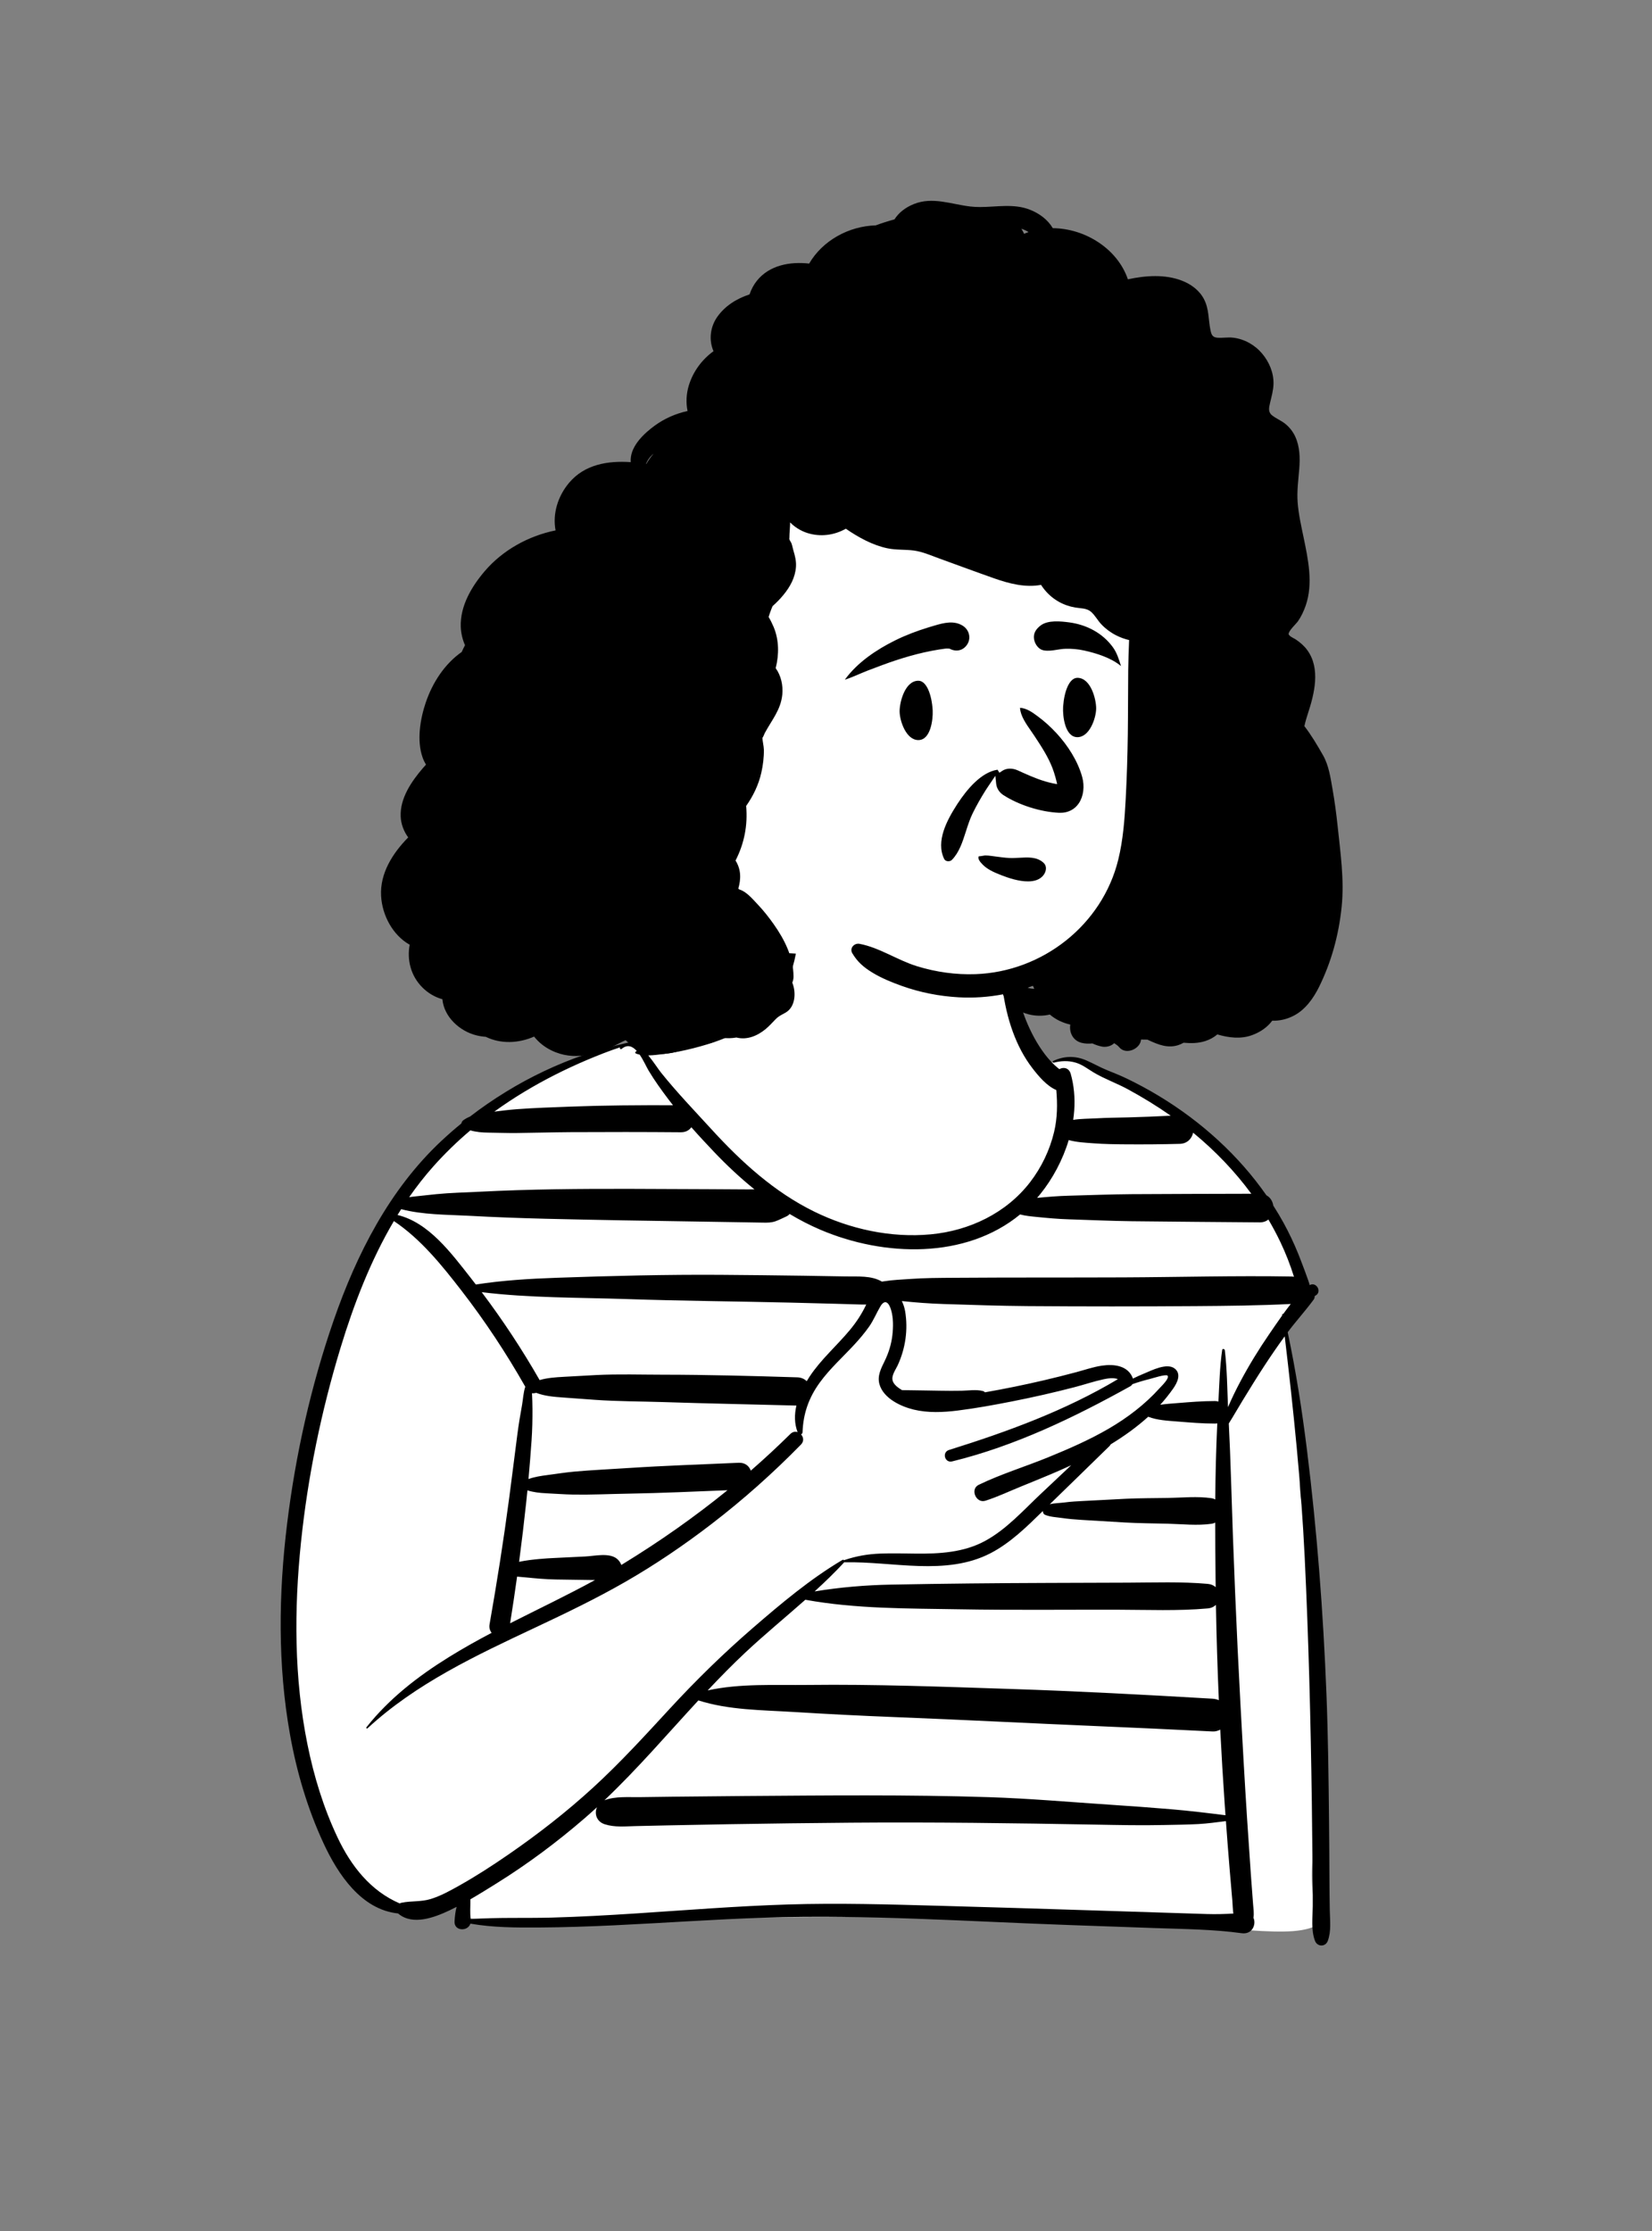 <?xml version="1.0" encoding="UTF-8"?>
<svg width="240px" height="324px" viewBox="0 0 240 324" version="1.1" xmlns="http://www.w3.org/2000/svg" xmlns:xlink="http://www.w3.org/1999/xlink">
    <rect x="0" y="0" width="240" height="324" fill="#808080" stroke="none"/>
    <!-- Generator: Sketch 62 (91390) - https://sketch.com -->
    <title>peep-57</title>
    <desc>Created with Sketch.</desc>
    <g id="Introduction" stroke="none" stroke-width="1" fill="none" fill-rule="evenodd">
        <g id="variations" transform="translate(-2046, -110)">
            <g id="images" transform="translate(126, 110)">
                <g id="a-person/bust" transform="translate(1920, 0)">
                    <g id="body/Explaining" transform="translate(31.056, 135.053)" fill-rule="evenodd">
                        <path d="M158.388,84.735 C156.976,80.393 158.658,75.378 157.558,70.697 C157.181,68.845 156.465,61.967 155.746,57.944 C155.344,55.694 157.751,54.996 158.12,54.098 C160.724,46.03 141.733,27.052 140.574,26.353 C138.837,25.348 137.3,24.484 135.603,23.458 C130.652,21.718 124.714,16.878 120.226,19.987 C112.448,8.405 115.525,-5.864 111.305,-7.56 C107.085,-9.256 94.623,-12.684 87.498,-8.307 C83.227,-5.146 83.542,0.296 81.594,4.783 C80.45,6.896 79.888,9.956 78.556,11.334 C74.033,16.015 68.391,16.822 62.084,17.617 C61.604,17.677 61.099,16.37 60.632,16.532 C49.993,20.21 37.614,21.283 25.566,41.88 C23.865,44.826 19.274,49.552 20.809,52.956 C10.696,76.481 0.745,129.432 28.494,142.637 C29.381,143.205 35.399,140.161 36.379,140.19 C38.014,140.237 34.882,144.206 36.379,143.499 C47.371,144.333 107.854,142.181 131.038,144.333 C146.981,144.214 157.079,147.01 160.761,144.214 C159.289,140.656 159.357,136.845 159.822,133.084 C163.21,130.562 159.022,112.787 159.377,107.582 C162.548,103.778 160.023,89.514 158.388,84.735 Z" id="🎨-Background" fill="#FFFFFF"></path>
                        <path d="M153.334,58.699 C151.813,60.912 150.415,63.19 149.152,65.56 C148.501,66.782 147.893,68.029 147.346,69.301 C147.233,66.55 147.208,63.768 146.886,61.045 C146.863,60.848 146.536,60.753 146.501,60.992 C146.146,63.462 146.088,65.995 145.954,68.49 C145.799,68.443 145.628,68.416 145.44,68.416 C143.615,68.416 141.817,68.565 139.998,68.713 C139.183,68.779 138.331,68.829 137.499,68.959 C138.168,68.22 138.792,67.439 139.367,66.624 C139.954,65.794 140.624,64.495 139.602,63.697 C138.473,62.816 136.258,63.969 135.166,64.417 C134.613,64.644 134.07,64.891 133.537,65.154 C132.862,63.264 130.796,63.014 129.025,63.275 C127.762,63.461 126.536,63.893 125.305,64.222 C123.742,64.64 122.173,65.033 120.598,65.402 C117.761,66.066 114.906,66.646 112.036,67.149 C111.961,67.061 111.855,66.992 111.715,66.957 C110.733,66.711 109.649,66.899 108.641,66.918 C107.605,66.937 106.568,66.936 105.532,66.914 C103.681,66.876 101.832,66.861 99.982,66.829 C99.456,66.51 98.789,66.052 98.626,65.452 C98.422,64.702 99.059,63.872 99.354,63.235 C100.489,60.785 100.886,58.045 100.441,55.377 C100.361,54.902 100.198,54.382 99.962,53.895 C101.989,54.112 103.99,54.259 106.029,54.326 C110.099,54.458 114.17,54.597 118.242,54.627 C126.385,54.688 134.527,54.688 142.67,54.629 C147.274,54.595 151.867,54.553 156.465,54.318 C156.09,54.793 155.726,55.278 155.37,55.771 C155.297,55.749 155.201,55.789 155.212,55.88 C155.215,55.912 155.219,55.944 155.223,55.975 C154.574,56.882 153.949,57.804 153.334,58.699 M144.28,142.915 C142.387,142.855 140.495,142.795 138.603,142.734 C134.889,142.616 131.175,142.498 127.461,142.38 C120.104,142.145 112.746,141.919 105.387,141.716 C98.046,141.514 90.701,141.3 83.358,141.529 C75.998,141.758 68.657,142.353 61.311,142.83 C57.227,143.094 53.14,143.324 49.048,143.434 C45.151,143.538 41.22,143.38 37.329,143.658 C37.199,142.696 37.295,141.736 37.28,140.778 C38.557,140.041 39.809,139.257 41.047,138.487 C45.561,135.678 49.827,132.501 53.851,129.028 C54.47,128.494 55.077,127.949 55.677,127.398 C55.259,128.311 55.594,129.489 56.791,129.875 C58.252,130.347 59.747,130.179 61.264,130.144 C62.804,130.108 64.345,130.073 65.885,130.041 C68.896,129.977 71.907,129.919 74.918,129.869 C80.8,129.77 86.682,129.698 92.565,129.65 C104.4,129.554 116.227,129.715 128.06,129.929 C131.388,129.989 134.712,130.064 138.04,129.988 C139.704,129.951 141.376,129.939 143.039,129.849 C144.371,129.777 145.711,129.588 147.043,129.419 C147.211,131.74 147.387,134.06 147.582,136.379 C147.712,137.91 147.845,139.441 147.976,140.972 C148.03,141.603 148.034,142.248 148.123,142.848 C146.845,142.918 145.574,142.956 144.28,142.915 M145.581,77.38 C145.534,79.157 145.51,80.935 145.497,82.712 C145.343,82.624 145.17,82.56 144.975,82.53 C142.906,82.215 140.692,82.454 138.598,82.489 C136.574,82.523 134.544,82.512 132.522,82.607 C130.496,82.703 128.471,82.817 126.446,82.922 C125.495,82.972 124.555,83.014 123.612,83.143 C122.966,83.231 122.14,83.225 121.45,83.409 C124.345,80.604 127.225,77.782 130.113,74.969 C130.199,74.884 130.262,74.795 130.305,74.704 C132.231,73.531 134.079,72.21 135.753,70.697 C137.08,71.209 138.591,71.274 139.998,71.388 C141.818,71.535 143.614,71.685 145.44,71.685 C145.564,71.685 145.679,71.673 145.788,71.651 C145.699,73.56 145.631,75.469 145.581,77.38 M70.402,111.891 C74.822,113.303 79.612,113.287 84.21,113.57 C89.113,113.872 94.008,114.122 98.916,114.314 C108.719,114.695 118.515,115.212 128.316,115.624 C133.914,115.86 139.511,116.119 145.107,116.401 C145.504,116.421 145.883,116.319 146.217,116.132 C146.405,119.819 146.625,123.504 146.881,127.187 C146.913,127.647 146.949,128.108 146.981,128.568 C144.348,128.238 141.734,127.921 139.08,127.697 C136.1,127.445 133.122,127.233 130.138,127.035 C124.324,126.65 118.5,126.133 112.674,125.945 C100.799,125.561 88.898,125.692 77.019,125.776 C73.658,125.8 70.297,125.833 66.935,125.873 C65.255,125.894 63.575,125.916 61.894,125.94 C60.205,125.965 58.39,125.789 56.791,126.379 C56.776,126.385 56.763,126.393 56.748,126.399 C61.572,121.826 65.894,116.772 70.402,111.891 M85.941,97.272 C93.329,98.617 100.832,98.525 108.32,98.658 C115.982,98.795 123.654,98.704 131.318,98.72 C135.671,98.729 140.061,98.92 144.399,98.533 C144.911,98.487 145.309,98.293 145.592,98.017 C145.671,102.632 145.816,107.245 146.015,111.857 C145.734,111.737 145.427,111.664 145.107,111.645 C135.315,111.069 125.522,110.546 115.718,110.227 C105.922,109.908 96.113,109.529 86.311,109.647 C81.528,109.705 76.47,109.399 71.752,110.442 C73.545,108.536 75.376,106.666 77.292,104.875 C80.085,102.264 83.065,99.819 85.941,97.272 M91.585,91.839 C91.595,91.828 91.6,91.816 91.607,91.804 C91.634,91.824 91.666,91.837 91.709,91.836 C98.624,91.68 106.382,93.863 112.85,90.513 C115.737,89.018 118.129,86.655 120.45,84.384 C120.451,84.4 120.453,84.417 120.454,84.434 C120.469,84.618 120.547,84.84 120.734,84.922 C121.497,85.257 122.39,85.279 123.209,85.398 C124.151,85.535 125.076,85.616 126.027,85.673 C128.122,85.798 130.217,85.932 132.312,86.05 C134.404,86.168 136.504,86.178 138.598,86.23 C140.698,86.283 142.897,86.537 144.975,86.237 C145.166,86.21 145.336,86.15 145.486,86.067 C145.49,88.756 145.514,91.445 145.539,94.133 C145.544,94.571 145.552,95.009 145.557,95.447 C145.276,95.19 144.891,95.01 144.399,94.967 C140.545,94.627 136.662,94.778 132.794,94.791 C128.997,94.804 125.199,94.816 121.401,94.829 C113.733,94.855 106.07,94.929 98.403,95.075 C94.675,95.146 90.963,95.46 87.289,96.064 C88.776,94.708 90.222,93.313 91.585,91.839 M31.5,140.738 C30.084,141.171 28.679,140.983 27.26,141.28 C27.173,141.298 27.093,141.332 27.019,141.377 C22.771,139.561 19.94,135.918 18.002,131.836 C15.959,127.532 14.551,122.932 13.608,118.269 C11.664,108.655 11.66,98.687 12.667,88.961 C13.656,79.406 15.614,69.903 18.408,60.713 C20.327,54.404 22.772,48.029 26.167,42.276 C30.087,44.903 33.127,48.687 35.991,52.384 C39.413,56.803 42.497,61.48 45.258,66.339 C44.972,67.171 44.928,68.215 44.791,68.959 C44.527,70.394 44.289,71.846 44.101,73.293 C43.701,76.386 43.317,79.48 42.908,82.572 C42.098,88.685 41.132,94.781 40.065,100.854 C39.978,101.347 40.116,101.763 40.37,102.075 C38.253,103.191 36.164,104.357 34.128,105.621 C29.651,108.4 25.468,111.636 22.184,115.788 C22.098,115.895 22.232,116.04 22.338,115.942 C29.381,109.432 38.131,105.344 46.722,101.305 C51.113,99.24 55.482,97.142 59.694,94.729 C64.099,92.205 68.3,89.353 72.326,86.262 C76.924,82.733 81.251,78.875 85.308,74.735 C85.786,74.247 85.67,73.637 85.311,73.251 C85.432,73.213 85.53,73.107 85.537,72.931 C85.634,70.228 86.446,67.925 88.034,65.737 C89.508,63.707 91.387,62.034 93.081,60.197 C93.834,59.381 94.553,58.531 95.196,57.624 C95.857,56.69 96.26,55.66 96.836,54.684 C97.508,53.544 98.081,54.127 98.392,55.158 C98.746,56.328 98.724,57.697 98.582,58.9 C98.431,60.172 98.044,61.413 97.486,62.563 C96.963,63.643 96.359,64.742 96.711,65.98 C97.291,68.014 99.775,69.193 101.657,69.651 C103.753,70.161 105.945,70.062 108.068,69.797 C110.725,69.466 113.37,68.98 115.998,68.464 C119.04,67.867 122.065,67.177 125.065,66.398 C126.476,66.032 127.877,65.55 129.301,65.247 C129.809,65.139 130.749,64.976 131.346,65.241 C123.674,69.816 115.309,72.865 106.814,75.521 C105.758,75.85 106.191,77.445 107.272,77.181 C116.398,74.948 124.984,70.805 133.156,66.268 C133.281,66.198 133.387,66.09 133.465,65.963 C134.287,65.674 135.123,65.423 135.975,65.215 C136.356,65.123 138.315,64.476 138.56,64.724 C138.907,65.076 137.706,66.219 137.406,66.551 C135.271,68.918 132.731,70.849 129.981,72.446 C127.192,74.065 124.225,75.357 121.244,76.575 C117.904,77.94 114.374,79.013 111.127,80.582 C109.838,81.205 110.743,83.322 112.101,82.893 C113.852,82.339 115.554,81.526 117.255,80.835 C118.701,80.248 120.146,79.661 121.584,79.055 C122.586,78.631 123.581,78.194 124.567,77.737 C123.09,79.127 121.614,80.517 120.138,81.907 C117.581,84.315 115.152,87.058 112.027,88.746 C108.94,90.415 105.417,90.609 101.981,90.573 C100.255,90.555 98.538,90.5 96.812,90.57 C94.996,90.643 93.384,90.922 91.663,91.494 C91.631,91.504 91.608,91.523 91.589,91.545 C91.529,91.471 91.426,91.435 91.321,91.497 C86.645,94.263 82.383,97.851 78.284,101.397 C74.059,105.052 70.083,108.938 66.295,113.044 C62.67,116.973 59.073,120.917 55.128,124.533 C51.276,128.063 47.159,131.268 42.861,134.234 C40.519,135.851 38.119,137.407 35.636,138.799 C34.309,139.542 32.961,140.291 31.5,140.738 M31.893,34.345 C33.567,32.463 35.37,30.719 37.277,29.106 C38.118,29.355 39.002,29.425 39.892,29.434 C41.25,29.447 42.611,29.504 43.969,29.49 C46.585,29.463 49.199,29.381 51.815,29.366 C57.164,29.337 62.514,29.336 67.863,29.382 C68.563,29.388 69.069,29.089 69.381,28.653 C70.464,29.881 71.58,31.081 72.705,32.261 C74.533,34.18 76.482,36.01 78.556,37.678 C78.153,37.68 77.749,37.684 77.347,37.681 C75.497,37.669 73.647,37.657 71.797,37.647 C68.084,37.627 64.372,37.611 60.659,37.601 C53.278,37.582 45.874,37.643 38.503,38.022 C36.457,38.126 34.395,38.169 32.356,38.368 C31.251,38.477 30.146,38.603 29.041,38.721 C28.815,38.745 28.599,38.775 28.386,38.809 C29.468,37.254 30.633,35.76 31.893,34.345 M61.454,17.573 C61.404,17.607 61.35,17.637 61.303,17.673 C61.194,17.755 61.211,17.902 61.339,17.952 C61.51,18.018 61.688,18.068 61.873,18.108 C62.432,18.92 62.869,19.923 63.175,20.432 C64.051,21.893 65.06,23.285 66.086,24.644 C66.292,24.917 66.502,25.187 66.713,25.456 C61.745,25.444 56.78,25.47 51.815,25.658 C49.201,25.757 46.578,25.84 43.969,26.036 C42.897,26.117 41.825,26.252 40.756,26.386 C46.32,22.362 52.579,19.289 59.062,17.008 C59.053,17.018 59.044,17.025 59.035,17.035 C58.892,17.194 59.105,17.399 59.266,17.266 C60.109,16.569 60.841,16.896 61.454,17.573 M86.556,64.872 C86.415,65.086 86.276,65.307 86.141,65.534 C85.815,65.209 85.36,64.992 84.774,64.973 C78.266,64.77 71.761,64.593 65.249,64.588 C62.038,64.586 58.797,64.478 55.59,64.637 C53.98,64.717 52.37,64.812 50.76,64.903 C49.635,64.967 48.439,65.047 47.34,65.372 C44.807,60.94 41.995,56.679 38.925,52.605 C45.892,53.46 52.978,53.369 59.984,53.606 C67.922,53.875 75.864,53.933 83.805,54.121 C85.983,54.173 88.161,54.23 90.339,54.29 C91.463,54.322 92.587,54.355 93.711,54.389 C94.063,54.399 94.426,54.409 94.79,54.399 C94.763,54.456 94.735,54.513 94.708,54.569 C94.095,55.836 93.324,57.001 92.426,58.083 C90.517,60.383 88.21,62.364 86.556,64.872 M78.018,78.525 C77.777,77.854 77.19,77.338 76.254,77.381 C70.922,77.623 65.579,77.791 60.253,78.142 C57.659,78.314 55.053,78.429 52.463,78.656 C51.127,78.773 49.793,78.991 48.463,79.164 C47.551,79.283 46.596,79.421 45.721,79.746 C45.891,77.872 46.04,75.997 46.17,74.119 C46.274,72.61 46.306,71.088 46.298,69.576 C46.294,68.81 46.268,68.04 46.231,67.275 C46.31,67.291 46.388,67.298 46.466,67.289 C46.602,67.272 46.73,67.256 46.848,67.224 C48.074,67.704 49.462,67.81 50.76,67.903 C52.3,68.013 53.84,68.129 55.38,68.239 C58.657,68.473 61.965,68.458 65.249,68.565 C71.714,68.776 78.18,68.899 84.646,69.072 C84.346,70.359 84.336,71.682 84.816,72.929 C84.482,72.818 84.097,72.869 83.768,73.194 C81.905,75.035 79.987,76.81 78.018,78.525 M59.208,92.217 C59.077,91.853 58.828,91.518 58.534,91.291 C57.403,90.42 55.339,90.922 53.982,90.988 C52.375,91.067 50.768,91.145 49.162,91.224 C48.674,91.248 46.185,91.375 44.358,91.764 C44.735,88.911 45.078,86.053 45.384,83.189 C45.449,82.588 45.508,81.987 45.567,81.386 C46.428,81.663 47.364,81.765 48.252,81.807 C49.583,81.87 50.92,81.978 52.253,81.999 C54.914,82.04 57.591,81.909 60.253,81.865 C65.047,81.785 69.842,81.556 74.634,81.367 C69.823,85.274 64.739,88.838 59.436,92.081 C59.36,92.127 59.284,92.171 59.208,92.217 M44.066,93.91 C44.471,93.964 44.873,93.982 45.18,94.013 C46.722,94.168 48.24,94.31 49.79,94.332 C51.327,94.355 52.864,94.377 54.401,94.4 C54.728,94.404 55.055,94.409 55.382,94.414 C51.335,96.625 47.163,98.606 43.051,100.692 C43.413,98.435 43.752,96.174 44.066,93.91 M88.165,43.553 C97.388,47.474 109.218,47.83 117.144,41.317 C117.931,41.532 118.803,41.604 119.498,41.674 C121.061,41.831 122.609,41.975 124.179,42.024 C127.239,42.12 130.302,42.263 133.364,42.301 C139.557,42.377 145.751,42.413 151.944,42.468 C152.471,42.473 152.893,42.312 153.213,42.054 C153.84,43.118 154.424,44.208 154.956,45.327 C155.733,46.958 156.391,48.643 156.932,50.367 C156.816,50.346 156.696,50.333 156.567,50.33 C148.427,50.189 140.282,50.424 132.141,50.458 C123.998,50.492 115.856,50.457 107.713,50.515 C105.46,50.531 103.223,50.531 100.976,50.699 C99.806,50.786 98.622,50.824 97.463,51.013 C97.334,51.034 97.202,51.052 97.069,51.071 C95.517,50.163 93.589,50.353 91.815,50.319 C89.777,50.281 87.739,50.247 85.702,50.216 C81.697,50.157 77.692,50.114 73.687,50.086 C65.738,50.032 57.808,50.235 49.864,50.512 C45.912,50.649 41.975,50.883 38.073,51.492 C37.811,51.153 37.552,50.812 37.286,50.475 C34.522,46.97 31.245,42.483 26.696,41.397 C26.87,41.112 27.047,40.83 27.227,40.549 C30.379,41.38 33.856,41.338 37.076,41.512 C40.788,41.713 44.491,41.851 48.208,41.943 C55.595,42.124 62.98,42.238 70.369,42.35 C72.419,42.382 74.47,42.414 76.52,42.449 C77.626,42.467 78.732,42.488 79.839,42.505 C80.457,42.515 81.009,42.513 81.598,42.308 C82.143,42.118 82.675,41.833 83.202,41.597 C83.386,41.514 83.536,41.392 83.658,41.248 C85.106,42.114 86.606,42.89 88.165,43.553 M124.205,30.515 C125.365,30.837 126.562,30.891 127.788,30.983 C129.398,31.105 131.004,31.126 132.618,31.136 C135.192,31.153 137.766,31.135 140.339,31.064 C141.444,31.033 142.089,30.294 142.281,29.446 C142.308,29.468 142.335,29.489 142.362,29.511 C145.493,32.092 148.33,35.043 150.734,38.31 C144.944,38.329 139.154,38.332 133.364,38.371 C130.302,38.392 127.239,38.518 124.179,38.597 C122.678,38.635 121.198,38.76 119.703,38.902 C119.674,38.905 119.643,38.907 119.612,38.91 C119.771,38.727 119.928,38.542 120.082,38.351 C121.868,36.136 123.338,33.407 124.205,30.515 M161.85,146.798 C162.361,145.392 162.162,143.884 162.133,142.406 C162.104,140.889 162.087,139.372 162.082,137.855 C162.072,134.889 162.052,131.923 162.02,128.958 C161.953,122.958 161.884,116.953 161.648,110.957 C161.182,99.104 160.283,87.279 158.816,75.505 C158.104,69.78 157.219,64.069 156.018,58.426 C156.035,58.403 156.052,58.38 156.068,58.357 C157.264,56.759 158.624,55.282 159.798,53.673 C159.903,53.53 159.946,53.347 159.945,53.162 C159.988,53.141 160.031,53.119 160.075,53.094 C161.049,52.539 160.169,51.026 159.195,51.588 C159.307,51.524 157.69,47.37 157.518,46.952 C156.902,45.449 156.21,43.98 155.429,42.557 C154.958,41.698 154.454,40.857 153.925,40.032 C153.833,39.416 153.5,38.844 152.929,38.539 C151.925,37.101 150.842,35.719 149.687,34.403 C144.959,29.013 139.053,24.663 132.6,21.564 C131.668,21.116 130.708,20.743 129.751,20.352 C128.733,19.935 127.789,19.391 126.785,18.954 C125.152,18.243 123.54,18.283 121.936,19.036 C121.799,19.101 121.897,19.312 122.037,19.275 C123.069,19.006 124.127,18.961 125.162,19.253 C126.177,19.54 126.948,20.173 127.834,20.702 C129.412,21.643 131.176,22.257 132.794,23.136 C134.933,24.299 137.024,25.575 139.023,26.977 C136.951,27.087 134.878,27.166 132.804,27.221 C131.264,27.262 129.724,27.269 128.186,27.359 C127.091,27.422 125.952,27.404 124.858,27.581 C125.122,25.767 125.122,23.936 124.793,22.168 C124.793,22.168 124.792,22.167 124.792,22.167 C124.713,21.741 124.616,21.318 124.497,20.9 C124.245,20.011 123.434,19.878 122.846,20.214 C122.788,20.171 122.729,20.129 122.673,20.083 C121.968,19.511 121.334,18.826 120.782,18.106 C119.637,16.611 118.711,14.88 118.009,13.135 C117.299,11.368 116.796,9.52 116.303,7.683 C116.056,6.762 115.788,5.846 115.537,4.926 C115.318,4.126 115.158,3.242 114.756,2.513 C114.681,2.377 114.454,2.403 114.418,2.558 C114.205,3.471 114.318,4.512 114.357,5.443 C114.4,6.476 114.459,7.5 114.597,8.526 C114.882,10.653 115.341,12.745 116.078,14.766 C116.784,16.703 117.716,18.511 118.982,20.144 C119.823,21.228 121.018,22.664 122.401,23.249 C122.582,25.284 122.562,27.322 122.081,29.338 C121.452,31.976 120.248,34.483 118.594,36.632 C115.125,41.136 109.759,43.682 104.161,44.206 C98.369,44.749 92.441,43.453 87.237,40.905 C81.448,38.07 76.646,33.697 72.332,28.976 C69.845,26.255 67.267,23.578 64.963,20.7 C64.554,20.189 63.901,19.153 63.125,18.22 C63.914,18.213 64.724,18.095 65.423,18.005 C66.868,17.82 68.28,17.533 69.692,17.173 C72.332,16.502 75.116,15.567 77.423,14.089 C82.305,10.96 84.211,6.992 84.862,1.524 C85.068,-0.204 82.08,-0.624 81.802,1.11 C81.374,3.775 80.728,5.072 79.877,7.632 C79.06,10.092 77.875,11.009 75.611,12.366 C73.485,13.639 71.07,14.379 68.728,15.143 C67.43,15.567 66.117,15.953 64.809,16.343 C63.976,16.59 62.987,16.807 62.142,17.189 C61.701,16.802 61.241,16.511 60.778,16.4 C60.812,16.343 60.768,16.254 60.682,16.271 C60.546,16.298 60.41,16.328 60.274,16.356 C60.138,16.366 60.002,16.393 59.866,16.442 C51.71,18.209 43.877,21.971 37.235,27.097 C36.9,27.237 36.577,27.408 36.268,27.625 C36.11,27.736 36.004,27.913 35.974,28.096 C34.976,28.912 34.007,29.758 33.071,30.634 C25.531,37.688 20.755,47.072 17.41,56.724 C14.116,66.233 11.886,76.204 10.66,86.188 C9.41,96.364 9.266,106.752 11.079,116.871 C12.052,122.304 13.628,127.644 15.955,132.656 C18.044,137.156 21.444,142.284 26.785,142.832 C26.802,142.849 26.818,142.867 26.837,142.883 C28.933,144.609 32.053,143.417 34.244,142.386 C34.591,142.222 34.936,142.05 35.279,141.874 C35.097,142.572 35.016,143.303 34.978,143.988 C34.899,145.41 36.904,145.491 37.284,144.31 C40.534,144.882 43.891,144.89 47.178,144.872 C50.851,144.852 54.524,144.725 58.193,144.552 C65.472,144.208 72.744,143.683 80.028,143.445 C94.779,142.961 109.569,143.994 124.308,144.514 C128.442,144.66 132.577,144.805 136.711,144.952 C140.936,145.101 145.156,145.129 149.346,145.701 C150.887,145.911 151.477,144.4 151.042,143.459 C151.151,142.827 151.043,142.134 150.983,141.389 C150.873,139.998 150.768,138.606 150.67,137.214 C150.479,134.499 150.294,131.784 150.119,129.068 C149.763,123.564 149.457,118.057 149.16,112.55 C148.569,101.601 148.116,90.644 147.783,79.684 C147.702,77.013 147.596,74.34 147.462,71.671 C147.621,71.418 147.78,71.164 147.934,70.908 C148.446,70.054 148.948,69.194 149.467,68.343 C150.507,66.638 151.554,64.944 152.648,63.272 C153.593,61.829 154.568,60.407 155.586,59.015 C156.85,69.696 157.974,80.387 158.49,91.135 C159.058,102.974 159.359,114.831 159.523,126.681 C159.569,129.992 159.6,133.303 159.635,136.614 C159.654,138.338 159.672,140.061 159.658,141.785 C159.644,143.434 159.395,145.238 159.98,146.798 C160.321,147.708 161.513,147.724 161.85,146.798 Z" id="🖍-Ink" fill="#000000"></path>
                    </g>
                    <g id="head/Long-Curly" transform="translate(78.592, 38.043)" fill-rule="evenodd">
                        <path d="M72.551,31.009 C58.656,19.711 36.389,16.043 21.515,27.441 C9.958,38.138 5.175,68.536 7.22,83.81 C7.789,93.607 15.271,104.712 26.254,101.613 C28.119,101.43 29.93,100.715 31.813,100.565 C34.064,100.305 36.333,100.301 38.58,100.619 C43.476,101.311 47.816,103.912 52.569,105.128 C61.387,107.384 71.226,105.866 78.816,100.785 C103.899,84.287 92.537,46.976 72.551,31.009 L72.551,31.009 Z" id="🎨-Background" fill="#FFFFFF"></path>
                        <path d="M70.7,105.399 C70.958,105.31 71.216,105.218 71.471,105.123 C71.488,105.182 71.516,105.239 71.548,105.294 C71.584,105.383 71.62,105.469 71.659,105.556 C71.339,105.558 71.017,105.501 70.7,105.399 M70.185,-4.084 C70.071,-4.34 69.94,-4.585 69.792,-4.822 C70.151,-4.706 70.51,-4.545 70.836,-4.338 C70.616,-4.264 70.4,-4.179 70.185,-4.084 M15.3,29.343 C15.285,29.34 15.27,29.338 15.256,29.336 C15.444,28.834 15.78,28.36 16.151,28.018 C16.217,27.956 16.289,27.899 16.359,27.841 C15.966,28.31 15.609,28.81 15.3,29.343 M115.726,81.832 C115.54,80.069 115.303,78.313 114.997,76.567 C114.703,74.895 114.456,73.107 113.605,71.624 C112.76,70.146 111.912,68.711 110.907,67.411 C111.05,66.748 111.241,66.124 111.405,65.621 C112.356,62.726 113.292,59.048 111.317,56.358 C110.858,55.734 110.298,55.257 109.658,54.825 C109.386,54.642 108.934,54.475 108.724,54.221 C108.576,54.041 108.627,54.139 108.621,54.05 C108.585,53.572 109.705,52.564 109.967,52.186 C110.457,51.486 110.822,50.698 111.101,49.893 C112.204,46.705 111.454,43.195 110.791,40.001 C110.44,38.308 110.053,36.611 109.926,34.882 C109.808,33.259 110.03,31.674 110.161,30.059 C110.288,28.466 110.254,26.822 109.571,25.346 C109.238,24.627 108.733,23.993 108.118,23.499 C107.518,23.015 106.77,22.734 106.185,22.252 C105.602,21.772 105.769,21.124 105.921,20.46 C106.13,19.56 106.394,18.666 106.419,17.736 C106.466,16.115 105.805,14.536 104.772,13.31 C103.707,12.044 102.186,11.188 100.542,10.995 C99.79,10.907 99.05,11.057 98.302,11.004 C97.563,10.953 97.403,10.583 97.263,9.907 C96.942,8.358 97.073,6.828 96.31,5.382 C95.634,4.097 94.432,3.226 93.103,2.713 C90.667,1.77 87.834,1.965 85.265,2.52 C83.748,-1.943 79.014,-4.87 74.355,-4.906 C73.629,-6.141 72.397,-7.062 70.992,-7.603 C68.668,-8.502 66.207,-7.977 63.786,-7.977 L63.775,-7.977 C63.532,-7.992 63.289,-7.998 63.046,-7.996 C62.818,-8.009 62.59,-8.028 62.362,-8.053 C59.607,-8.379 56.881,-9.508 54.152,-8.402 C52.935,-7.91 51.967,-7.151 51.355,-6.183 C50.432,-5.932 49.521,-5.644 48.627,-5.31 C44.755,-5.209 40.918,-3.131 38.96,0.236 C36.203,-0.077 33.211,0.453 31.388,2.706 C30.913,3.293 30.545,3.982 30.301,4.713 C28.442,5.314 26.722,6.386 25.596,8 C24.568,9.473 24.371,11.378 25.066,12.959 C23.406,14.162 22.109,15.884 21.485,17.917 C21.105,19.153 21.048,20.429 21.293,21.645 C19.593,22.022 17.968,22.721 16.528,23.77 C15.019,24.869 13.134,26.618 13.035,28.63 C13.028,28.778 13.033,28.926 13.045,29.073 C9.723,28.84 6.336,29.403 4.09,32.067 C2.404,34.066 1.671,36.641 2.121,38.985 C-1.832,39.788 -5.569,41.855 -8.176,44.911 C-10.071,47.132 -11.755,49.956 -11.654,52.98 C-11.622,53.891 -11.409,54.809 -11.039,55.656 L-11.039,55.658 C-11.197,55.956 -11.36,56.288 -11.517,56.641 C-13.965,58.355 -15.744,61.041 -16.745,64.002 C-17.554,66.401 -18.064,69.516 -17.2,71.957 C-17.068,72.329 -16.902,72.68 -16.707,73.006 C-16.87,73.179 -17.024,73.352 -17.174,73.528 C-18.824,75.457 -20.495,77.888 -20.381,80.544 C-20.335,81.614 -19.938,82.69 -19.289,83.573 C-21.571,85.888 -23.409,88.808 -23.227,92.07 C-23.071,94.908 -21.514,97.791 -19.074,99.154 C-19.481,101.342 -18.936,103.649 -17.233,105.357 C-16.384,106.211 -15.383,106.773 -14.322,107.073 C-14.085,109.65 -11.8,111.723 -9.372,112.319 C-8.92,112.431 -8.468,112.499 -8.018,112.53 C-5.833,113.602 -3.229,113.479 -1,112.496 C-0.343,113.331 0.513,114.012 1.51,114.5 C1.914,114.699 2.341,114.864 2.786,114.997 C5.934,115.929 9.163,114.665 11.915,113.19 C12.004,113.143 12.167,113.084 12.31,113.019 C12.69,113.443 13.383,113.864 13.745,114.071 C14.97,114.775 16.468,115.102 17.875,115.01 C19.525,114.9 20.981,114.354 22.329,113.579 C22.525,113.613 22.724,113.632 22.922,113.642 C24.19,113.71 25.32,113.308 26.336,112.674 C27.008,112.763 27.697,112.754 28.394,112.632 C29.93,113.023 31.426,112.401 32.628,111.414 C33.16,110.977 33.61,110.463 34.092,109.973 C34.593,109.463 34.973,109.345 35.558,109.003 C36.942,108.193 37.109,106.141 36.509,104.657 C36.623,104.398 36.689,104.108 36.689,103.787 C36.684,100.984 35.394,98.414 33.809,96.172 C33.101,95.172 32.332,94.193 31.489,93.306 C30.811,92.594 29.858,91.438 28.855,91.148 C28.794,91.104 28.73,91.059 28.667,91.017 C28.861,90.336 28.975,89.643 28.927,88.935 C28.876,88.208 28.641,87.519 28.265,86.932 C29.526,84.486 30.059,81.804 29.805,79.006 C30.832,77.55 31.61,75.941 32.011,74.179 C32.258,73.088 32.4,71.941 32.381,70.822 C32.372,70.286 32.176,69.607 32.172,69.051 C32.201,69.227 32.429,68.572 32.518,68.409 C33.536,66.517 34.844,65.042 35.062,62.812 C35.188,61.508 34.88,60.067 34.098,58.997 C34.599,57.023 34.593,54.903 33.805,53.02 C33.593,52.517 33.351,52.025 33.072,51.558 C33.2,51.165 33.319,50.768 33.471,50.41 C33.53,50.269 33.589,50.125 33.648,49.981 C34.221,49.476 34.753,48.925 35.201,48.383 C36.194,47.185 36.953,45.811 37.048,44.228 C37.094,43.436 36.908,42.677 36.678,41.925 C36.576,41.584 36.515,41.206 36.395,40.874 C36.327,40.69 36.164,40.502 36.108,40.329 C36.095,40.291 36.084,40.259 36.076,40.234 C36.084,40.208 36.091,40.156 36.091,40.056 C36.093,39.297 36.192,38.555 36.196,37.824 C36.891,38.526 37.728,39.05 38.679,39.357 C40.595,39.972 42.594,39.693 44.29,38.744 C46.115,39.995 48.167,41.128 50.317,41.582 C51.595,41.853 52.876,41.741 54.158,41.908 C55.432,42.075 56.664,42.631 57.864,43.064 C60.534,44.03 63.198,45.021 65.877,45.961 C68.04,46.72 70.381,47.322 72.646,46.896 C73.282,47.876 74.108,48.705 75.167,49.313 C75.925,49.747 76.757,50.04 77.617,50.186 C78.378,50.315 79.27,50.264 79.886,50.787 C80.488,51.294 80.864,52.05 81.405,52.621 C82.008,53.259 82.751,53.813 83.531,54.21 C84.156,54.53 84.794,54.76 85.443,54.91 C85.386,56.353 85.331,57.795 85.314,59.241 C85.282,62.381 85.295,65.522 85.253,68.663 C85.21,71.792 85.111,74.923 84.946,78.049 C84.79,80.982 84.57,83.926 83.871,86.788 C81.551,96.284 72.862,103.083 63.135,103.43 C60.247,103.533 57.388,103.127 54.627,102.278 C51.767,101.396 49.212,99.583 46.28,99.025 C45.513,98.881 44.79,99.653 45.23,100.394 C45.986,101.669 46.905,102.447 48.162,103.214 C49.479,104.015 50.945,104.609 52.392,105.129 C55.054,106.084 57.87,106.638 60.695,106.792 C62.85,106.91 65.013,106.763 67.124,106.357 C67.272,106.811 67.534,107.253 67.732,107.674 C67.762,107.735 67.861,107.693 67.842,107.629 C67.81,107.524 67.789,107.431 67.781,107.354 C68.49,108.28 69.587,108.92 70.713,109.231 C71.507,109.451 72.351,109.518 73.168,109.426 C73.432,109.396 73.683,109.352 73.933,109.297 C74.765,110.026 75.83,110.512 76.899,110.755 C76.715,111.871 77.267,113.088 78.545,113.405 C79.081,113.539 79.597,113.541 80.113,113.492 C80.529,113.686 80.977,113.839 81.452,113.942 C82.071,114.077 82.81,113.904 83.277,113.456 C83.533,113.636 83.771,113.76 84.008,114.046 C84.982,115.221 87.082,114.285 87.175,112.926 C87.483,112.926 87.794,112.93 88.105,112.94 C88.179,112.974 88.252,113.008 88.329,113.044 C89.687,113.676 91.094,114.228 92.596,113.731 C92.873,113.64 93.126,113.524 93.357,113.388 C94.415,113.484 95.459,113.486 96.532,113.139 C97.166,112.934 97.762,112.609 98.258,112.182 C99.914,112.668 101.662,112.888 103.31,112.285 C104.543,111.835 105.536,111.125 106.236,110.188 C107.305,110.227 108.39,109.969 109.369,109.459 C111.042,108.593 112.214,106.946 113.032,105.296 C114.832,101.654 115.897,97.742 116.315,93.708 C116.727,89.734 116.14,85.782 115.726,81.832" id="🖍-Ink" fill="#000000"></path>
                    </g>
                    <g id="face/Old" transform="translate(112.183, 77.354)" fill="#000000" fill-rule="evenodd">
                        <path d="M37.189,50.649 C35.839,50.66 34.321,50.153 33.306,49.756 L33.041,49.651 C32.163,49.299 31.26,48.895 30.587,48.217 C30.372,47.996 30.143,47.747 30.026,47.485 C29.958,47.331 29.93,47.172 29.996,47.014 C30.239,46.99 30.47,46.959 30.688,46.919 C30.792,46.9 30.892,46.88 30.968,46.88 C31.25,46.878 31.528,46.914 31.807,46.949 C31.847,46.954 31.887,46.959 31.928,46.964 C32.144,46.991 32.36,47.02 32.575,47.049 C33.201,47.133 33.824,47.216 34.459,47.247 C34.918,47.269 35.399,47.243 35.884,47.217 C37.142,47.148 38.443,47.055 39.412,47.936 C39.666,48.167 39.772,48.458 39.772,48.754 C39.772,49.114 39.621,49.481 39.39,49.768 C38.866,50.419 38.061,50.642 37.189,50.649 Z M44.553,39.295 C43.965,40.177 42.986,40.744 41.645,40.682 C38.98,40.56 35.799,39.554 33.566,38.099 C32.985,37.721 32.608,37.115 32.54,36.466 L32.42,35.312 L31.77,36.273 C31.702,36.374 31.634,36.473 31.566,36.573 C31.377,36.849 31.189,37.124 31.012,37.406 C30.331,38.488 29.707,39.581 29.14,40.728 C28.738,41.54 28.445,42.448 28.151,43.364 C27.654,44.911 27.174,46.433 26.112,47.52 C25.952,47.685 25.705,47.743 25.479,47.714 C25.28,47.689 25.085,47.591 24.99,47.397 C23.721,44.817 25.427,41.707 26.811,39.546 L26.957,39.32 C28.241,37.367 30.336,34.782 32.736,34.43 L33.011,34.869 L33.41,34.602 C34.064,34.166 34.926,34.187 35.681,34.528 L36.436,34.869 C37.842,35.5 39.228,36.082 40.749,36.401 C40.86,36.424 40.971,36.446 41.081,36.466 C41.186,36.485 41.291,36.503 41.396,36.519 C41.373,36.415 41.349,36.312 41.325,36.209 C41.299,36.1 41.273,35.991 41.245,35.882 C41.216,35.77 41.186,35.658 41.155,35.547 C41.033,35.103 40.896,34.663 40.733,34.233 C40.118,32.614 39.138,31.1 38.184,29.656 L38.072,29.486 C37.935,29.279 37.785,29.063 37.63,28.84 C36.887,27.768 36.062,26.605 36.003,25.438 C36.991,25.5 37.817,26.114 38.544,26.648 C39.542,27.381 40.467,28.219 41.306,29.129 C42.934,30.895 44.395,33.153 45.036,35.487 C45.402,36.824 45.241,38.262 44.553,39.295 L44.553,39.295 Z M18.511,25.98 L18.51,25.932 C18.513,24.585 19.298,21.507 21.237,21.507 C22.449,21.507 23.185,23.602 23.312,25.761 L23.316,25.849 C23.373,27.191 23.005,30.125 21.237,30.125 C19.452,30.125 18.529,27.346 18.511,25.98 L18.511,25.98 Z M47.065,25.557 L47.065,25.51 C47.062,24.162 46.277,21.085 44.338,21.085 C43.157,21.085 42.428,23.076 42.274,25.176 L42.263,25.338 C42.187,26.635 42.531,29.702 44.338,29.702 C46.124,29.702 47.046,26.923 47.065,25.557 L47.065,25.557 Z M25.042,16.859 C24.785,16.889 24.53,16.929 24.274,16.969 C23.528,17.088 22.787,17.231 22.05,17.397 C20.651,17.713 19.263,18.112 17.901,18.563 C16.627,18.985 15.373,19.462 14.12,19.939 C14.053,19.964 13.986,19.99 13.919,20.015 C13.476,20.184 13.035,20.372 12.592,20.562 C11.919,20.85 11.242,21.14 10.552,21.358 C12.371,18.842 15.174,16.977 17.871,15.643 C19.41,14.882 21.043,14.268 22.685,13.765 L23.6,13.49 C24.947,13.093 26.419,12.726 27.684,13.518 C28.185,13.832 28.504,14.319 28.604,14.846 C28.703,15.362 28.591,15.916 28.234,16.378 C27.923,16.781 27.536,17.01 27.124,17.089 C26.669,17.176 26.187,17.081 25.749,16.846 C25.397,16.82 25.293,16.829 25.189,16.841 L25.042,16.859 Z M45.303,17.115 C44.401,16.919 43.509,16.84 42.584,16.869 C42.166,16.881 41.761,16.946 41.358,17.011 C40.731,17.112 40.107,17.216 39.431,17.094 C39.079,17.03 38.779,16.823 38.548,16.554 C38.277,16.24 38.097,15.838 38.04,15.456 C37.981,15.061 38.04,14.715 38.186,14.411 C38.358,14.05 38.649,13.747 39,13.481 C40.063,12.676 41.887,12.869 43.141,13.032 C44.381,13.193 45.613,13.578 46.709,14.189 C47.79,14.791 48.73,15.603 49.463,16.596 C50.081,17.433 50.373,18.396 50.673,19.376 C49.259,18.189 47.094,17.504 45.303,17.115 Z" id="🖍-Ink"></path>
                    </g>
                    <g id="facial-hair/*-None" transform="translate(104.577, 109.479)"></g>
                    <g id="accessories/*-None" transform="translate(88.521, 88.978)"></g>
                </g>
            </g>
        </g>
    </g>
</svg>